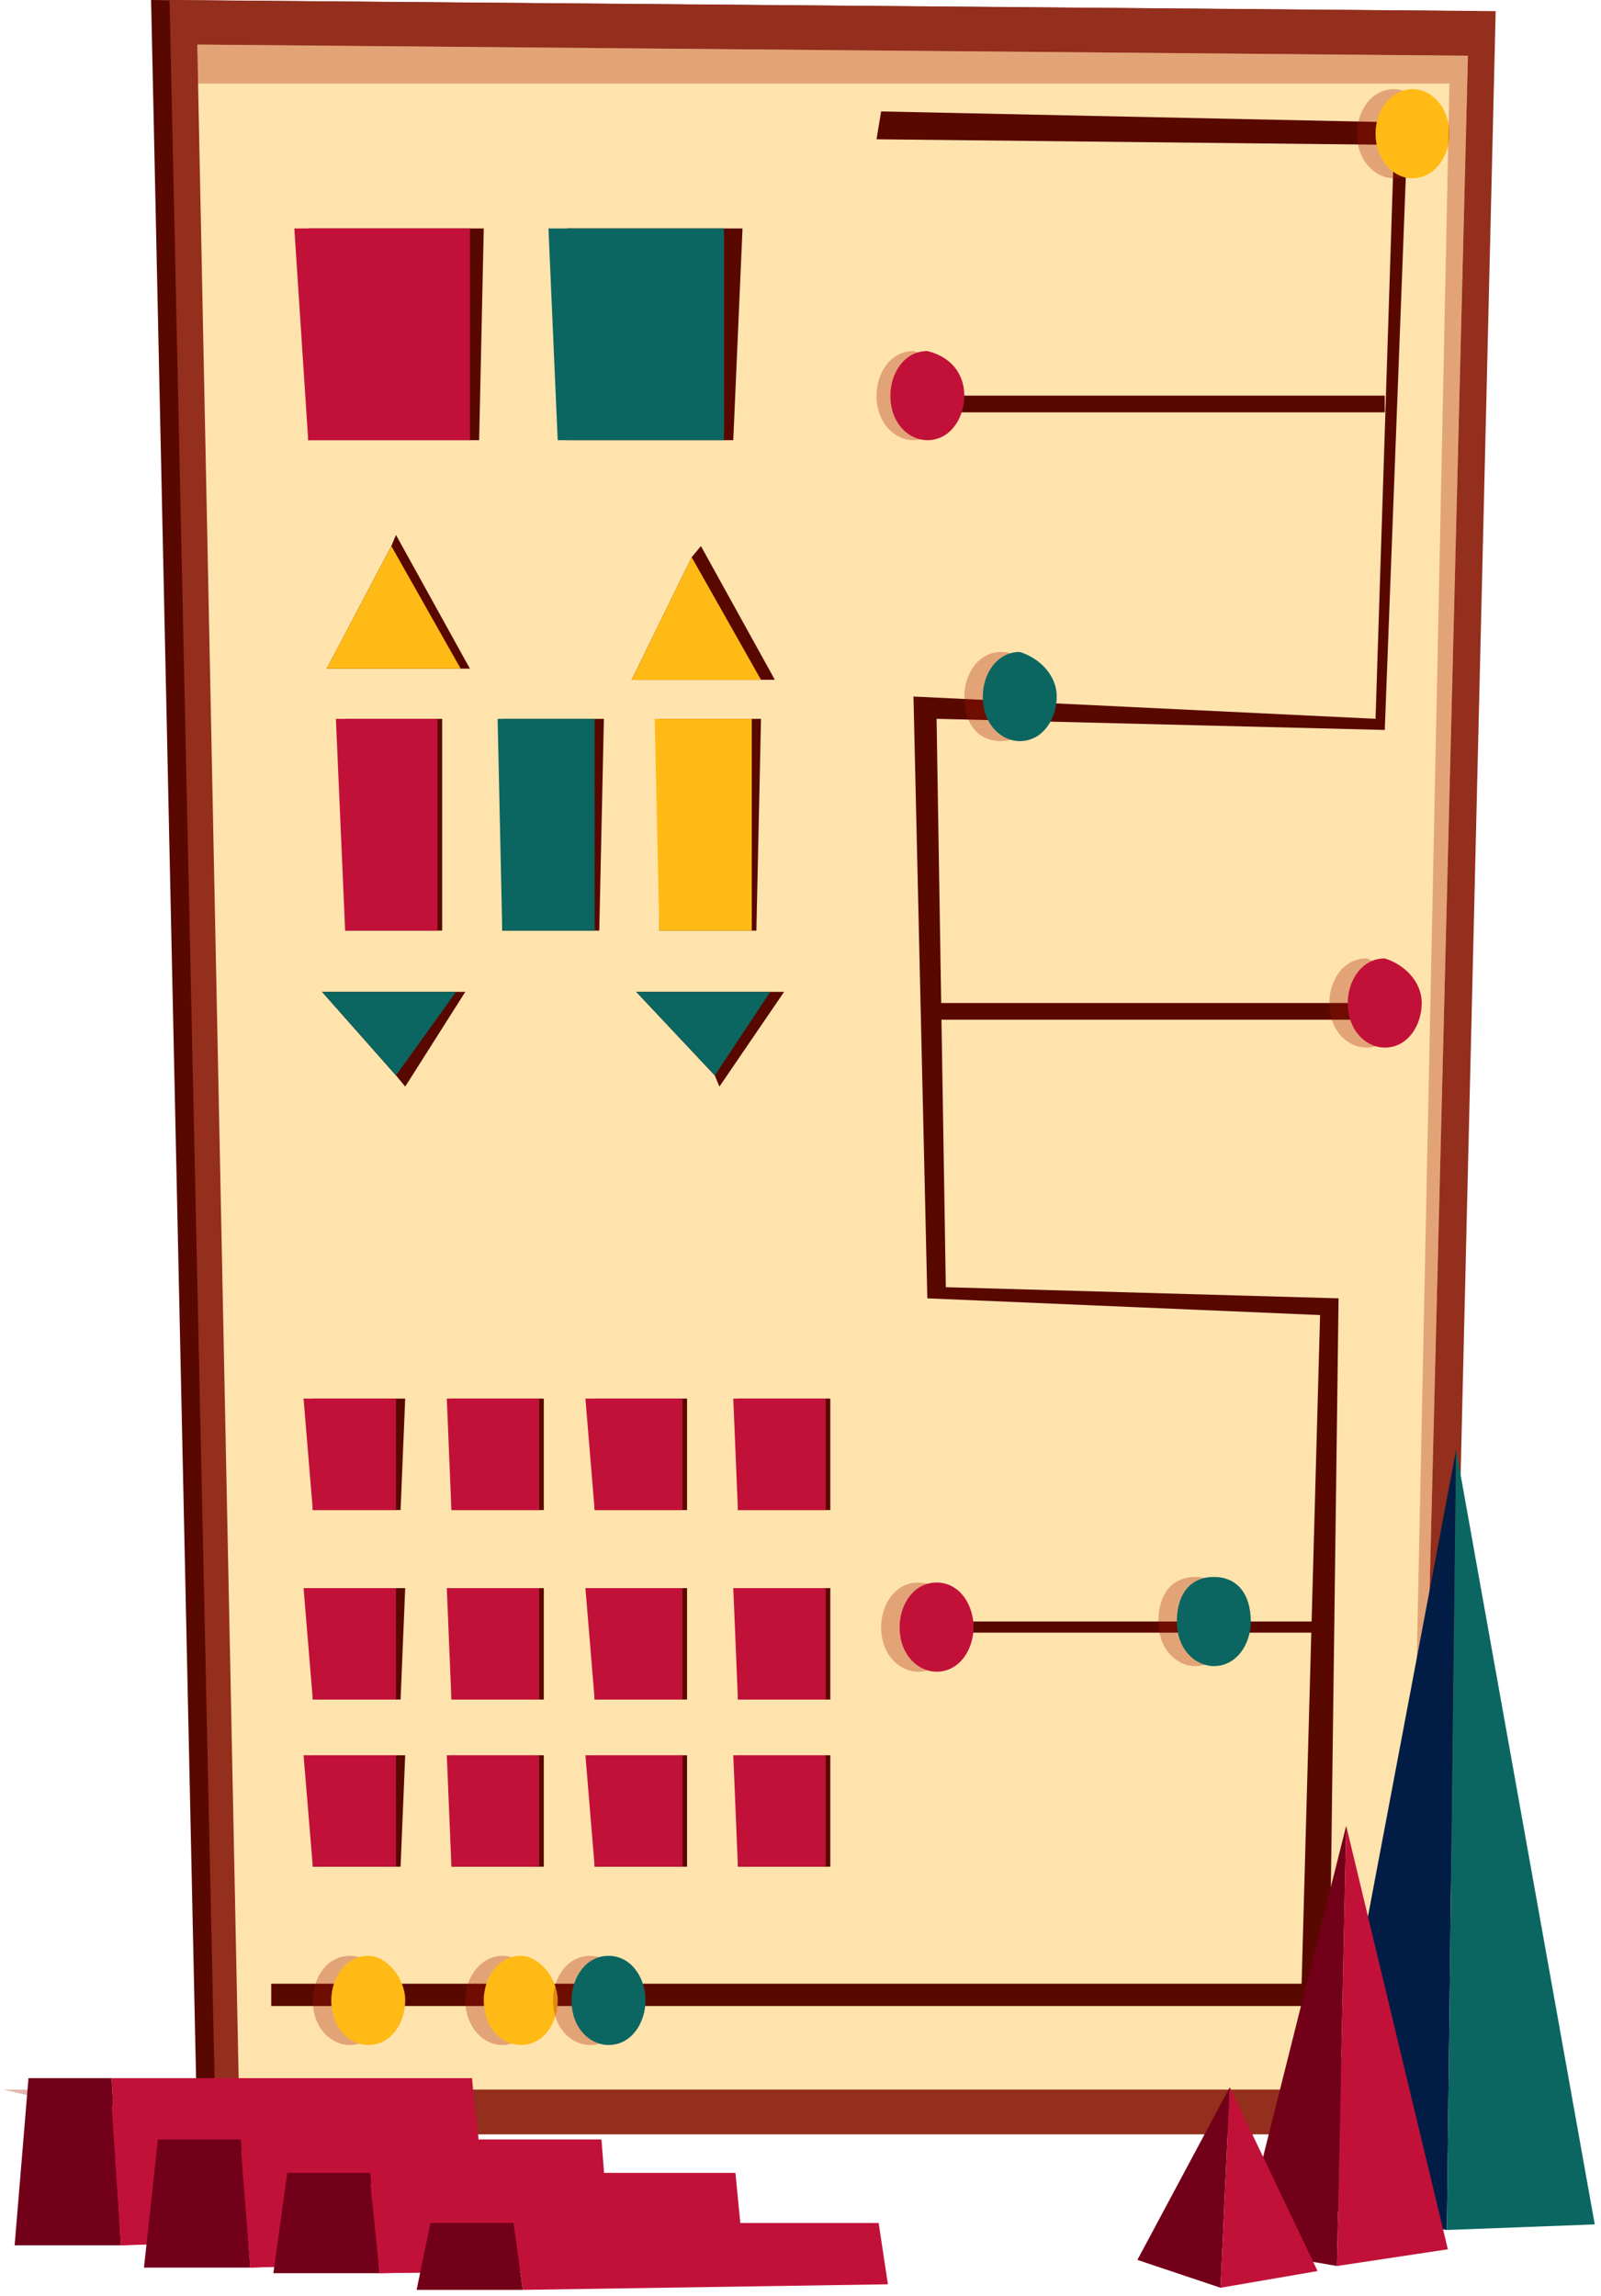 <?xml version="1.0" encoding="UTF-8"?> <svg xmlns="http://www.w3.org/2000/svg" width="219" height="314" viewBox="0 0 219 314" fill="none"> <path d="M26.987 291.831L20.667 0L202.063 1.524L195.111 291.831H26.987Z" fill="#590800"></path> <path d="M29.515 291.831L23.194 0L204.591 1.524L197.638 291.831H29.515Z" fill="#942E1D"></path> <path d="M32.675 285.735L26.986 6.095L200.798 7.619L193.846 285.735H32.675Z" fill="#FFE3AD"></path> <path d="M65.542 60.192H42.156V31.237H66.174L65.542 60.192Z" fill="#590800"></path> <path d="M64.278 60.192H42.157L40.261 31.237H64.278V60.192Z" fill="#C21139"></path> <path d="M54.795 206.487H42.786V191.248H55.427L54.795 206.487Z" fill="#590800"></path> <path d="M54.164 206.488H42.788L41.523 191.249H54.164V206.488Z" fill="#C21139"></path> <path d="M74.391 206.487H61.75V191.248H74.391V206.487Z" fill="#590800"></path> <path d="M73.758 206.488H61.749L61.117 191.249H73.758V206.488Z" fill="#C21139"></path> <path d="M93.982 206.487H81.341V191.248H93.982V206.487Z" fill="#590800"></path> <path d="M93.351 206.488H81.342L80.078 191.249H93.351V206.488Z" fill="#C21139"></path> <path d="M113.576 206.487H100.936V191.248H113.576V206.487Z" fill="#590800"></path> <path d="M112.946 206.488H100.937L100.305 191.249H112.946V206.488Z" fill="#C21139"></path> <path d="M54.795 232.399H42.786V217.16H55.427L54.795 232.399Z" fill="#590800"></path> <path d="M54.164 232.399H42.788L41.523 217.16H54.164V232.399Z" fill="#C21139"></path> <path d="M74.391 232.399H61.75V217.16H74.391V232.399Z" fill="#590800"></path> <path d="M73.758 232.399H61.749L61.117 217.16H73.758V232.399Z" fill="#C21139"></path> <path d="M93.982 232.399H81.341V217.16H93.982V232.399Z" fill="#590800"></path> <path d="M93.351 232.399H81.342L80.078 217.16H93.351V232.399Z" fill="#C21139"></path> <path d="M113.576 232.399H100.936V217.16H113.576V232.399Z" fill="#590800"></path> <path d="M112.946 232.399H100.937L100.305 217.16H112.946V232.399Z" fill="#C21139"></path> <path d="M54.795 255.256H42.786V240.017H55.427L54.795 255.256Z" fill="#590800"></path> <path d="M54.164 255.256H42.788L41.523 240.017H54.164V255.256Z" fill="#C21139"></path> <path d="M74.391 255.256H61.75V240.017H74.391V255.256Z" fill="#590800"></path> <path d="M73.758 255.256H61.749L61.117 240.017H73.758V255.256Z" fill="#C21139"></path> <path d="M93.984 255.256H81.343V240.017H93.984V255.256Z" fill="#590800"></path> <path d="M93.351 255.256H81.342L80.078 240.017H93.351V255.256Z" fill="#C21139"></path> <path d="M113.577 255.256H100.937V240.017H113.577V255.256Z" fill="#590800"></path> <path d="M112.946 255.256H100.937L100.305 240.017H112.946V255.256Z" fill="#C21139"></path> <path d="M60.486 127.251H47.213V98.297H60.486V127.251Z" fill="#590800"></path> <path d="M59.852 127.251H47.211L45.947 98.297H59.852V127.251Z" fill="#C21139"></path> <path d="M81.974 127.251H68.701V98.297H82.606L81.974 127.251Z" fill="#590800"></path> <path d="M81.342 127.251H68.701L68.069 98.297H81.342V127.251Z" fill="#0B6661"></path> <path d="M103.464 127.251H90.191V98.297H104.096L103.464 127.251Z" fill="#590800"></path> <path d="M102.832 127.251H90.191L89.559 98.297H102.832V127.251Z" fill="#FFBA15"></path> <path d="M100.304 60.192H77.55V31.237H101.568L100.304 60.192Z" fill="#590800"></path> <path d="M99.04 60.192H76.287L75.022 31.237H99.04V60.192Z" fill="#0B6661"></path> <path d="M64.277 91.433H44.684L53.532 74.669L54.164 73.145L64.277 91.433Z" fill="#590800"></path> <path d="M63.013 91.434H44.684L53.532 74.671L63.013 91.434Z" fill="#FFBA15"></path> <path d="M105.993 92.958H86.399L94.616 76.195L95.88 74.671L105.993 92.958Z" fill="#590800"></path> <path d="M104.097 92.959H86.399L94.616 76.196L104.097 92.959Z" fill="#FFBA15"></path> <path d="M63.646 135.629L55.429 148.582L54.166 147.058L44.053 135.629H63.646Z" fill="#590800"></path> <path d="M62.382 135.629L54.166 147.058L44.053 135.629H62.382Z" fill="#0B6661"></path> <path d="M107.257 135.629L98.408 148.582L97.776 147.058L87.031 135.629H107.257Z" fill="#590800"></path> <path d="M105.36 135.629L97.776 147.058L87.031 135.629H105.36Z" fill="#0B6661"></path> <path d="M120.529 15.238L192.582 16.762L189.422 99.816L128.114 98.292L129.378 176.012L183.102 177.536L181.838 274.305H37.1V271.257H178.045L180.573 179.822L126.85 177.536L124.954 95.244L188.158 98.292L190.686 19.81L119.897 19.048L120.529 15.238Z" fill="#590800"></path> <path d="M122.426 54.098V56.384H189.422V54.098H122.426Z" fill="#590800"></path> <path d="M128.113 137.152V139.438H189.422L190.054 137.152H128.113Z" fill="#590800"></path> <path d="M126.218 221.728V223.251H179.941V221.728H126.218Z" fill="#590800"></path> <path opacity="0.31" d="M68.702 279.64C71.495 279.64 73.758 276.911 73.758 273.544C73.758 270.177 71.495 267.448 68.702 267.448C65.909 267.448 63.645 270.177 63.645 273.544C63.645 276.911 65.909 279.64 68.702 279.64Z" fill="#A11800"></path> <path d="M76.287 273.542C76.287 276.59 74.391 279.638 71.23 279.638C68.702 279.638 66.174 277.352 66.174 273.542C66.174 270.494 68.07 267.446 71.23 267.446C73.758 267.446 76.287 270.494 76.287 273.542Z" fill="#FFBA15"></path> <path opacity="0.31" d="M195.743 18.285C195.743 21.333 193.847 24.381 190.687 24.381C188.159 24.381 185.631 22.095 185.631 18.285C185.631 15.237 187.527 12.19 190.687 12.19C193.215 12.19 195.743 15.237 195.743 18.285Z" fill="#A11800"></path> <path d="M193.216 24.381C196.008 24.381 198.272 21.652 198.272 18.285C198.272 14.919 196.008 12.19 193.216 12.19C190.423 12.19 188.159 14.919 188.159 18.285C188.159 21.652 190.423 24.381 193.216 24.381Z" fill="#FFBA15"></path> <path opacity="0.31" d="M52.901 273.544C52.901 276.592 51.005 279.64 47.844 279.64C45.316 279.64 42.788 277.354 42.788 273.544C42.788 270.496 44.684 267.448 47.844 267.448C51.005 267.448 52.901 270.496 52.901 273.544Z" fill="#A11800"></path> <path d="M55.43 273.542C55.43 276.59 53.534 279.638 50.374 279.638C47.846 279.638 45.317 277.352 45.317 273.542C45.317 270.494 47.214 267.446 50.374 267.446C52.902 267.446 55.43 270.494 55.43 273.542Z" fill="#FFBA15"></path> <path opacity="0.31" d="M85.767 273.544C85.767 276.592 83.871 279.64 80.711 279.64C78.183 279.64 75.654 277.354 75.654 273.544C75.654 270.496 77.55 267.448 80.711 267.448C83.871 267.448 85.767 270.496 85.767 273.544Z" fill="#A11800"></path> <path d="M88.295 273.542C88.295 276.59 86.399 279.638 83.239 279.638C80.711 279.638 78.183 277.352 78.183 273.542C78.183 270.494 80.079 267.446 83.239 267.446C86.399 267.446 88.295 270.494 88.295 273.542Z" fill="#0B6661"></path> <path opacity="0.31" d="M142.02 95.246C142.02 98.294 140.124 101.342 136.964 101.342C133.803 101.342 131.907 99.056 131.907 95.246C131.907 92.198 133.803 89.15 136.964 89.15C140.124 89.15 142.02 92.198 142.02 95.246Z" fill="#A11800"></path> <path d="M144.548 95.246C144.548 98.294 142.652 101.342 139.492 101.342C136.964 101.342 134.436 99.056 134.436 95.246C134.436 92.198 136.332 89.15 139.492 89.15C142.02 89.912 144.548 92.198 144.548 95.246Z" fill="#0B6661"></path> <path opacity="0.31" d="M191.949 137.153C191.949 140.201 190.052 143.249 186.892 143.249C184.364 143.249 181.836 140.963 181.836 137.153C181.836 134.105 183.732 131.058 186.892 131.058C189.42 131.82 191.949 134.105 191.949 137.153Z" fill="#A11800"></path> <path d="M194.476 137.153C194.476 140.201 192.58 143.249 189.42 143.249C186.891 143.249 184.363 140.963 184.363 137.153C184.363 134.105 186.259 131.058 189.42 131.058C191.948 131.82 194.476 134.105 194.476 137.153Z" fill="#C21139"></path> <path opacity="0.31" d="M130.641 222.496C130.641 225.544 128.745 228.592 125.585 228.592C123.057 228.592 120.528 226.306 120.528 222.496C120.528 219.448 122.424 216.4 125.585 216.4C128.745 216.4 130.641 219.448 130.641 222.496Z" fill="#A11800"></path> <path d="M133.169 222.495C133.169 225.543 131.273 228.591 128.113 228.591C125.585 228.591 123.057 226.305 123.057 222.495C123.057 219.447 124.953 216.399 128.113 216.399C131.273 216.399 133.169 219.447 133.169 222.495Z" fill="#C21139"></path> <path opacity="0.31" d="M168.566 221.73C168.566 224.778 166.67 227.826 163.509 227.826C160.981 227.826 158.453 225.54 158.453 221.73C158.453 217.921 160.349 215.635 163.509 215.635C166.67 215.635 168.566 217.921 168.566 221.73Z" fill="#A11800"></path> <path d="M171.095 221.729C171.095 224.777 169.199 227.825 166.039 227.825C163.511 227.825 160.982 225.539 160.982 221.729C160.982 217.92 162.879 215.634 166.039 215.634C169.199 215.634 171.095 217.92 171.095 221.729Z" fill="#0B6661"></path> <path opacity="0.31" d="M130.01 54.098C130.01 57.145 128.114 60.193 124.954 60.193C122.426 60.193 119.897 57.907 119.897 54.098C119.897 51.05 121.794 48.002 124.954 48.002C127.482 48.764 130.01 51.05 130.01 54.098Z" fill="#A11800"></path> <path d="M131.906 54.098C131.906 57.145 130.01 60.193 126.849 60.193C124.321 60.193 121.793 57.907 121.793 54.098C121.793 51.05 123.689 48.002 126.849 48.002C130.01 48.764 131.906 51.05 131.906 54.098Z" fill="#C21139"></path> <path opacity="0.31" d="M26.986 6.095V11.428H198.27L192.582 285.735H193.846L200.798 7.619L26.986 6.095Z" fill="#A11800"></path> <path opacity="0.31" d="M0.441 285.735L26.987 291.831L26.355 285.735H0.441Z" fill="#A11800"></path> <path d="M179.592 301.884L199.185 198.257L197.921 304.931L179.592 301.884Z" fill="#011D45"></path> <path d="M199.185 198.256L218.146 304.169L197.921 304.93L199.185 198.256Z" fill="#0B6661"></path> <path d="M169.609 307.571L184.146 249.662L182.882 309.857L169.609 307.571Z" fill="#720019"></path> <path d="M184.146 249.662L198.051 307.571L182.882 309.857L184.146 249.662Z" fill="#C21139"></path> <path d="M155.583 309.023L168.224 285.402L166.96 312.833L155.583 309.023Z" fill="#720019"></path> <path d="M168.224 285.401L180.233 310.546L166.96 312.832L168.224 285.401Z" fill="#C21139"></path> <path d="M2 307.029L3.896 284.17H15.273L16.537 307.029H2Z" fill="#720019"></path> <path d="M15.273 284.17H64.573L66.469 305.505L16.538 307.029L15.273 284.17Z" fill="#C21139"></path> <path d="M16.538 307.029L15.273 287.979L65.205 289.503L66.469 304.743L16.538 307.029Z" fill="#C21139"></path> <path d="M19.697 310.073L21.593 292.548H32.97L34.234 310.073H19.697Z" fill="#720019"></path> <path d="M32.971 292.548H82.27L83.534 308.549L34.235 310.073L32.971 292.548Z" fill="#C21139"></path> <path d="M34.235 310.075L32.971 294.074L82.27 295.598L83.534 308.552L34.235 310.075Z" fill="#C21139"></path> <path d="M37.395 310.839L39.292 297.124H50.668L51.932 310.839H37.395Z" fill="#720019"></path> <path d="M50.667 297.124H100.598L101.863 310.077L51.931 310.839L50.667 297.124Z" fill="#C21139"></path> <path d="M50.667 298.65L100.598 300.936L101.863 310.08L51.931 310.842L50.667 298.65Z" fill="#C21139"></path> <path d="M56.987 313.122L58.883 303.979H70.26L71.524 313.122H56.987Z" fill="#720019"></path> <path d="M70.261 303.978H120.192L121.456 312.359L71.525 313.121L70.261 303.978Z" fill="#C21139"></path> </svg> 